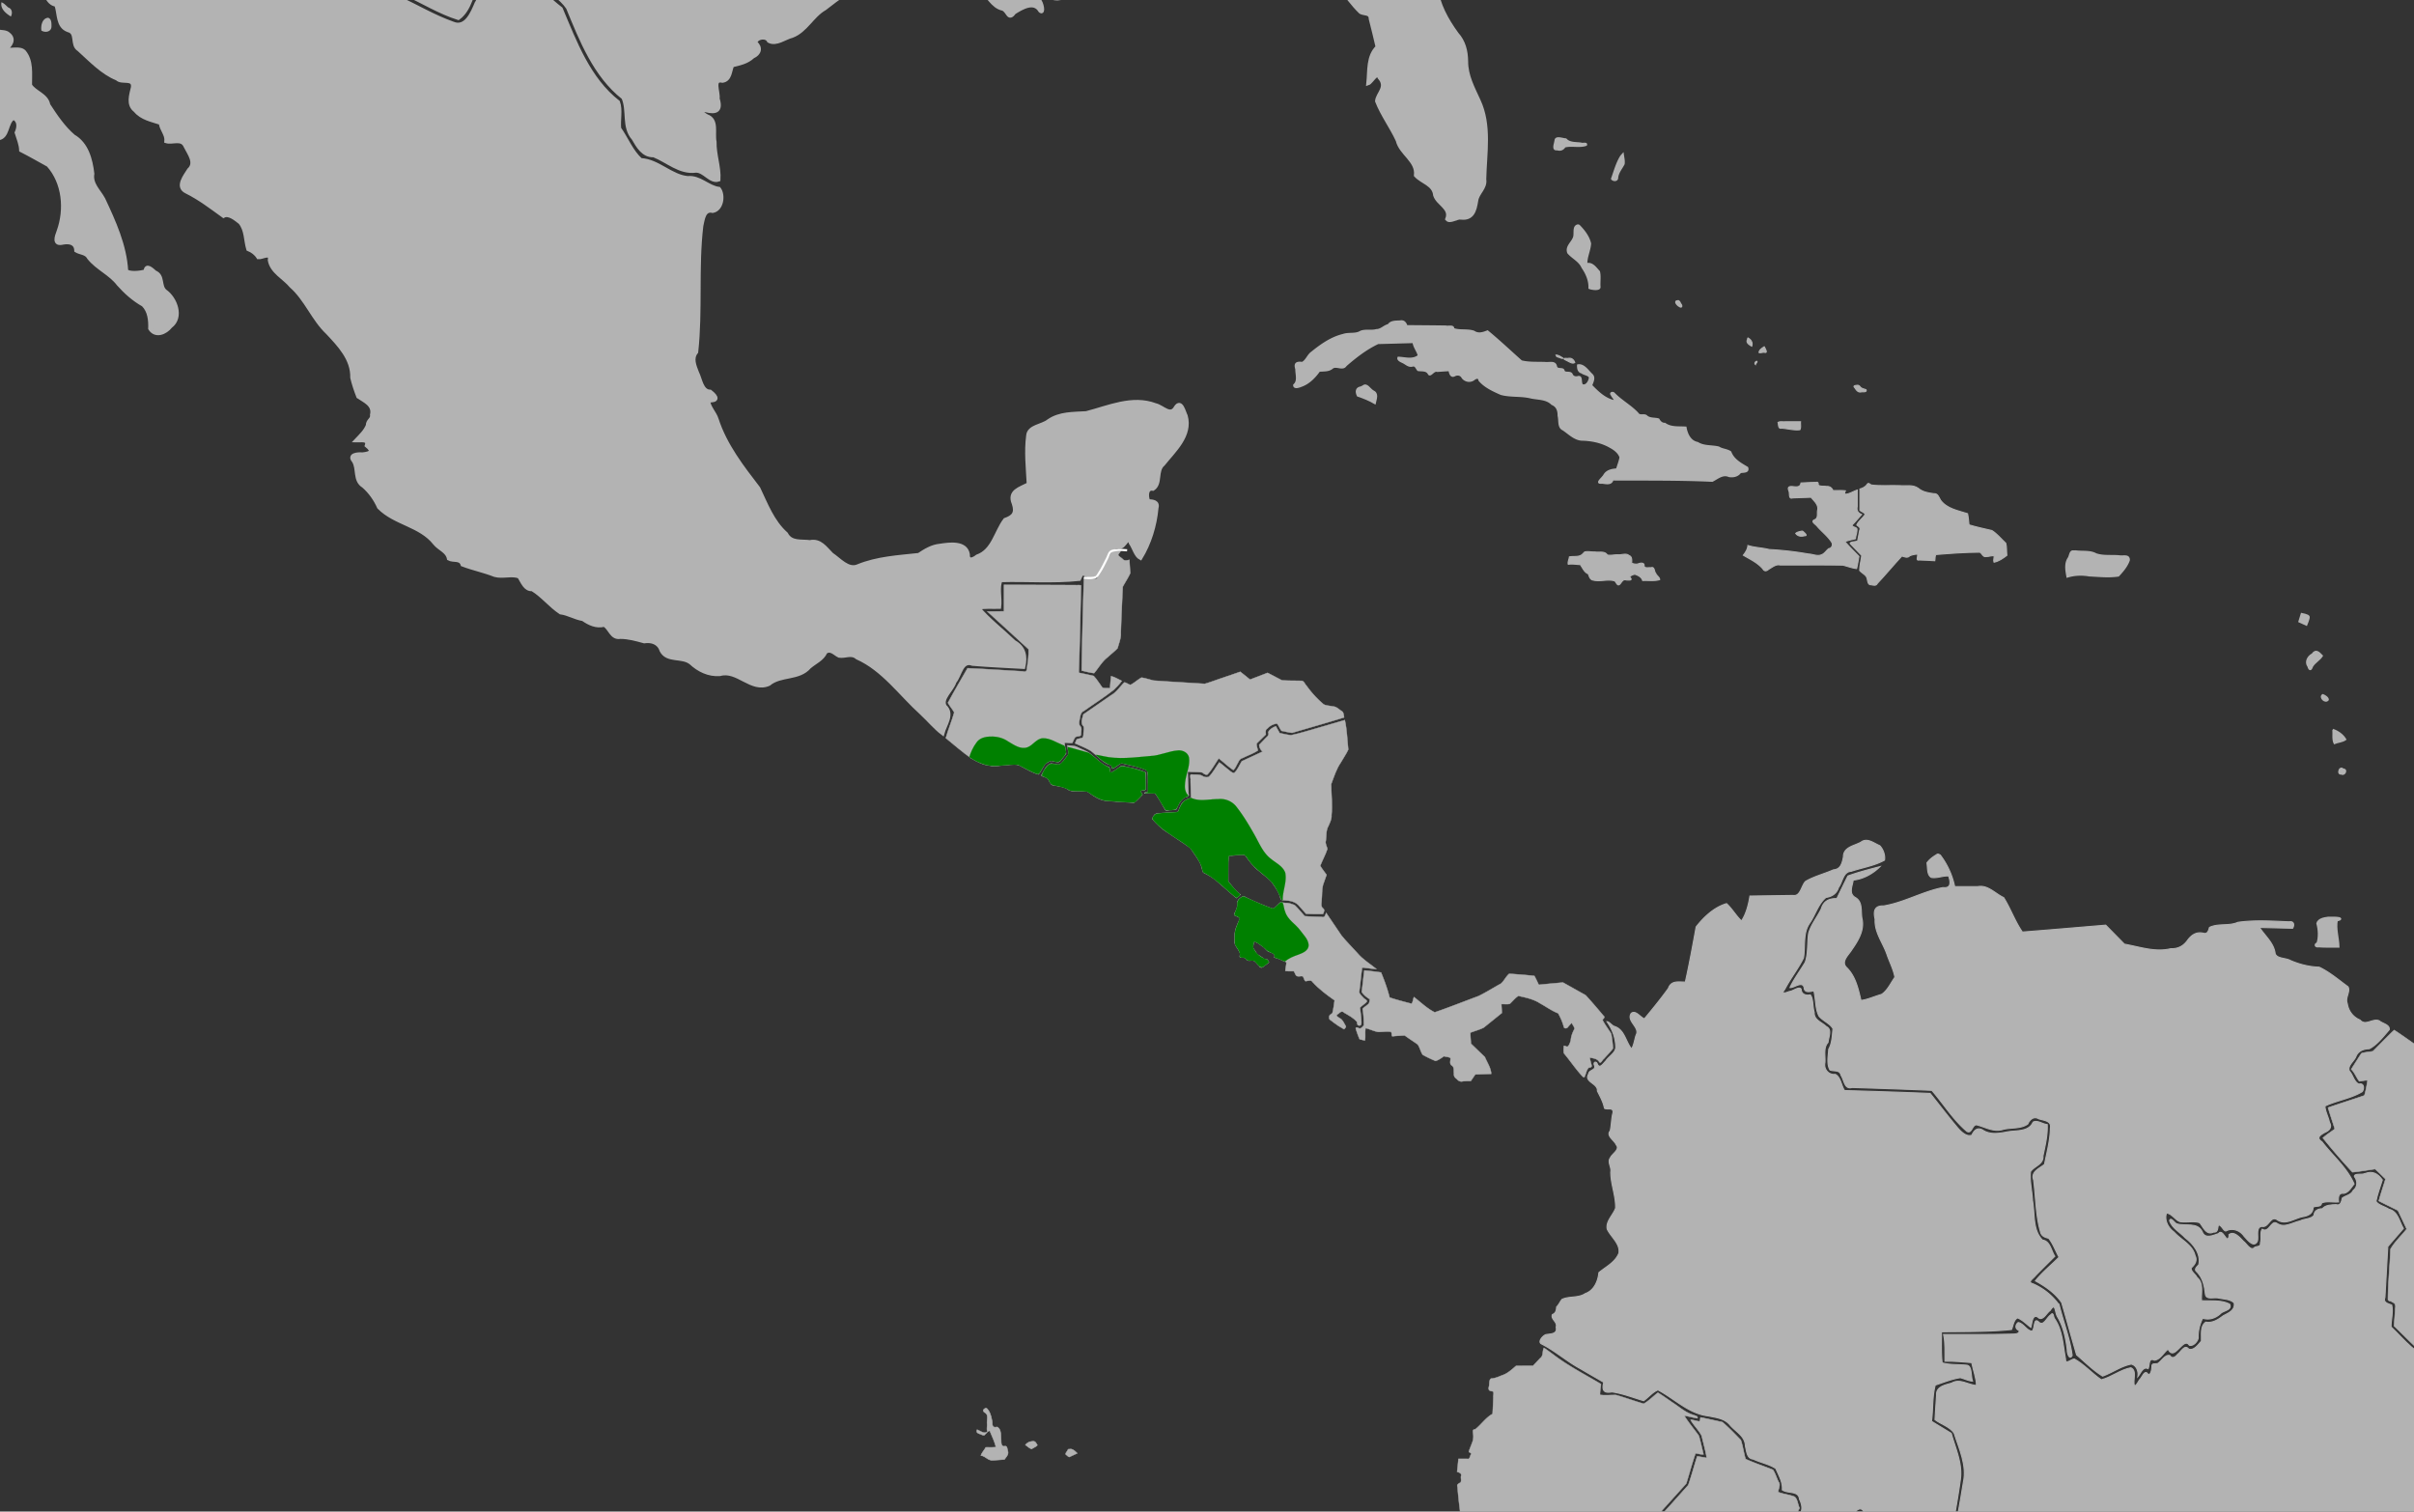 <svg xmlns="http://www.w3.org/2000/svg" width="1458" height="913" viewBox="0 0 385.763 241.565"><rect x="0" y="0" width="385.763" height="241.565" fill="#333333" stroke="none"/><g style="display:inline"><path style="fill:none;stroke:#000;stroke-width:.346px;stroke-linecap:butt;stroke-linejoin:miter;stroke-opacity:1" d="M198.068 142.605"/><path style="fill:#b3b3b3;stroke:#b3b3b3;stroke-width:.346px;stroke-linecap:butt;stroke-linejoin:miter;stroke-opacity:1" d="M367.826 98.13s1.037.187 1.098.438c.06.251-.366 1.255-.366 1.255l-1.098-.502z"/><path style="opacity:1;fill:#b3b3b3;fill-opacity:1;stroke:#b3b3b3;stroke-width:.248;stroke-miterlimit:4;stroke-dasharray:none;stroke-opacity:1" d="M7.631 2.97c-.787.114-.993 1.189-.897 1.837.535.31 1.402.153 1.369-.624.006-.385.02-1.148-.472-1.213ZM.334.544c-.09.865.717 1.51 1.352 1.914.178-.427.105-.983-.387-1.132C.967 1.085.697.726.334.544ZM248.467 22.794c-.098.41-.344 1.229.376 1.108.498.169.95 0 1.208-.447 1.109-.295 2.349.117 3.426-.264.186-.452-.624-.148-.823-.289-.83-.12-1.813.01-2.425-.671-.531-.016-1.613-.497-1.693.208l-.07.355zM259.038 24.942c-.694 1.102-1.035 2.412-1.476 3.632.196.334.919.383.906-.178.092-.85.67-1.472 1.032-2.185.085-.543-.078-1.086-.138-1.624l-.324.355zM252.12 35.986c-.81.195-.403 1.34-.63 1.949-.28.84-1.301 1.454-.92 2.474.696.83 1.812 1.278 2.276 2.343.67.977 1.161 2.086 1.114 3.306.276.136 1.796.429 1.682-.25-.058-.792.11-1.677-.088-2.412-.551-.577-1.094-1.46-2.016-1.226-.02-1.13.54-2.154.603-3.255-.254-1.113-1.016-2.086-1.792-2.873a.382.382 0 0 0-.228-.056zM223.7 51.332c-.635.038-1.454-.024-1.834.585-.685.134-1.164.804-1.916.798-.83.24-1.771-.068-2.553.283-.8.493-1.883.174-2.766.494-1.877.445-3.51 1.599-5.005 2.81-.63.428-.858 1.313-1.524 1.654-.846-.111-1.302.06-.989 1.023-.019.844.405 1.9-.337 2.531-.05.637.815.347 1.15.202 1.22-.418 2.174-1.394 2.908-2.426.738-.06 1.54.038 2.146-.523.698-.37 1.6.44 2.118-.353 1.568-1.364 3.259-2.67 5.117-3.543l5.631-.155c.101.779.657 1.4.843 2.12-.956.77-2.16.326-3.24.296-.21.46.592.699.888.873.439.251.796.606 1.351.48.55-.168.635.412.913.696.609.108 1.394-.09 1.723.632.348.354.778-.702 1.375-.484.629-.058 1.26-.085 1.888-.128.1.457.278 1.171.892.812.477-.221.985-.116 1.227.384.488.588 1.323.71 1.915.194.312-.196.703-.313.759.194.897 1.075 2.24 1.664 3.48 2.218 1.526.412 3.141.182 4.686.54 1.179.285 2.536.129 3.46 1.062.812.33 1.036 1.026 1.024 1.869.207.747-.08 1.832.762 2.205 1.006.675 1.936 1.69 3.23 1.639 1.526.065 3.031.4 4.367 1.188.637.348 1.314.877 1.537 1.596-.128.644-.367 1.257-.562 1.88-.775.053-1.608.207-2.034.962-.287.49-1.521 1.38-.298 1.245.604.065 1.466.32 1.69-.513 5.303.024 10.61-.036 15.909.208.831-.418 1.676-1.203 2.658-.76.671.124 1.421-.03 1.827-.624.466-.103 1.396.042 1.13-.773-1.048-.632-2.234-1.245-2.69-2.49-.553-.403-1.317-.379-1.899-.757-1.127-.275-2.372-.085-3.386-.73-1.15-.207-1.706-1.378-1.88-2.453-1.131-.08-2.365.108-3.338-.606-.479.027-.778-.3-1-.695-.651-.2-1.435-.011-1.984-.564-.446-.256-1.043.15-1.373-.41-1.129-1.193-2.595-1.962-3.736-3.14-.208-.27-.773-.101-.423.258.087.282.586.71.464.942-1.485-.3-2.66-1.426-3.68-2.488.196-.566.616-1.27.035-1.777-.618-.58-1.27-1.649-2.218-1.462-.02.507.056 1.076.63 1.211.35.293 1.09.328 1.262.727-.013.584-.534 1.487-1.178 1.222-.349-.432.066-1.529-.761-1.274-.405.077-.77-.057-.907-.46-.295-.46-1.08-.037-1.272-.503-.078-.594-1.04-.069-1.206-.685-.167-.94-1.119-.533-1.783-.623-1.26-.053-2.594.05-3.797-.258-1.8-1.602-3.553-3.264-5.414-4.793-.705.286-1.478.542-2.166.059-1.052-.367-2.257-.057-3.273-.43.052-.614-.857-.293-1.212-.402-2.089-.035-4.179-.042-6.268-.064-.186-.553-.485-.872-1.092-.746z"/><path style="opacity:1;fill:#b3b3b3;fill-opacity:1;stroke:#b3b3b3;stroke-width:.248;stroke-miterlimit:4;stroke-dasharray:none;stroke-opacity:1" d="M217.485 61.87c-.797.12-.844.747-.528 1.387.935.316 1.898.699 2.77 1.22.158-.758.556-1.598-.339-2.003-.51-.29-.967-1.279-1.587-.757l-.316.154zM268.12 48.08c-.691.028-.04.746.258.87.404.292.436-.11.192-.381-.111-.175-.193-.508-.45-.488z"/><path style="opacity:1;fill:#b3b3b3;fill-opacity:1;stroke:#b3b3b3;stroke-width:.175;stroke-miterlimit:4;stroke-dasharray:none;stroke-opacity:1" d="M250.494 57.684c.331.168.85.516 1.16.245-.21-.51-.57-.776-1.115-.638-.808-.076-.806.056-.079.374z"/><path style="opacity:1;fill:#b3b3b3;fill-opacity:1;stroke:#b3b3b3;stroke-width:.175;stroke-miterlimit:4;stroke-dasharray:none;stroke-opacity:1" d="M248.736 56.75c-.174.285.44.336.606.438.113.073.673.177.286-.043-.276-.165-.57-.364-.892-.396zM279.226 54.338c-.22.467.41.81.701.981.202-.525-.098-1.014-.544-1.267-.11-.169-.101.241-.157.286zM281.915 55.43c-.312.202-.788.494-.81.907.243.102.607-.09.893-.022.549.133.058-.604-.037-.867-.01-.015-.028-.027-.046-.018zM280.74 57.739c-.226.034-.42.329-.213.51.01-.108.356-.421.213-.51zM285.354 67.405c-.384.06-.893-.104-1.218.117.125.342-.009 1.038.56.904.97.062 1.957.364 2.924.247.213-.362.063-.862.113-1.269h-2.379zM296.79 61.58c-.217.02-.759.064-.381.378.26.424.549.817 1.092.655.218-.002.897.068.683-.334-.341-.131-.745-.166-.98-.52-.11-.112-.251-.207-.414-.18zM252.944 88.51c-.539.611-1.443.342-2.15.496-.028.369-.292.836-.176 1.17.63-.106 1.285.038 1.923.051.374.519.647 1.255 1.272 1.47.173.4.256.919.766 1.01 1.124.295 2.33-.213 3.448.125.278.174.425.947.842.51.303-.334.478-.838 1.016-.654.564.03 1.083.086.53-.496.15-.2.683-.487.96-.385.477.174.967.436 1.131.97.895-.054 1.847.118 2.709-.14.013-.375-.49-.63-.614-.985-.31-.339-.149-1.125-.777-.916-.329-.07-1.015.18-1.097-.305.08-.545-.575-.467-.891-.331-.363.125-.742.038-1.094-.08.006-.456.105-1.058-.434-1.242-.487-.409-1.177-.05-1.755-.113-.558-.018-1.195.166-1.706.03-.427-.673-1.318-.36-1.963-.477-.541.025-1.151-.132-1.652.002l-.288.29zM287.942 84.881c-.318.077-.747.142-.976.365.344.47.905.52 1.416.361.578.049-.066-.499-.269-.673a.284.284 0 0 0-.171-.053z"/><path style="opacity:1;fill:#b3b3b3;fill-opacity:1;stroke:#b3b3b3;stroke-width:.175;stroke-miterlimit:4;stroke-dasharray:none;stroke-opacity:1" d="M289.845 77.1c-.68.013-1.36.058-2.04.088-.099.661-.61.65-1.148.596-.614-.083-1.096-.05-.768.701.15.42-.091 1.325.593 1.083l2.933-.102c.48.608 1.252 1.2 1.045 2.09-.101.525.147 1.244-.447 1.497-.764.307.183.73.424 1.105.768.875 1.738 1.597 2.34 2.607.126.405-.077.871-.52.91-.405.295-.655.797-1.158.979-.663.316-1.41-.094-2.1-.113a51.3 51.3 0 0 0-6.275-.714c-1.115-.286-2.327-.3-3.401-.643-.047.6-.38 1.091-.729 1.548 1.084.643 2.256 1.179 3.108 2.159.258.452.594.392.936.079.587-.319 1.122-.834 1.832-.678 3.343.016 6.694-.03 10.031.024.725.178 1.456.468 2.186.55.165-.635.25-1.289.373-1.933-.747-.793-1.557-1.551-2.251-2.38.547-.21 1.13-.305 1.695-.456.035-.534.31-1.097.223-1.617-.2-.24-.718-.235-.785-.558.547-.53 1.032-1.129 1.546-1.693-.563-.231-.846-.62-.7-1.254v-2.647c-.62.193-1.21.625-1.857.663-.292-.14-.082-.39-.03-.544-.656-.09-1.33-.02-1.992-.042-.174-.46-.575-.708-1.053-.653-.417-.1-.99.054-1.321-.255.075-.238-.01-.501-.313-.398-.126-.002-.251-.001-.377 0z"/><path style="opacity:1;fill:#b3b3b3;fill-opacity:1;stroke:#b3b3b3;stroke-width:.175;stroke-miterlimit:4;stroke-dasharray:none;stroke-opacity:1" d="M298.282 77.548c-.28.318-.669.494-1.063.607v3.406c.247.212.747.323.843.645-.38.615-1.066 1.045-1.345 1.702.29.227.706.412.458.856l-.315 1.685c-.303.188-1.508.112-1.117.503l1.77 1.827c-.096.793-.346 1.6-.333 2.39.408.499 1.178.713 1.231 1.469.077.351.132.86.608.814.353.069.77.214.973-.205 1.345-1.432 2.598-2.952 3.933-4.394.412.128.899.382 1.245-.023.385-.174.868-.27 1.262-.269.107.354-.348 1.098.271.933.827.014 1.653.072 2.478.115.062-.315 0-.717.17-.986 2.336-.19 4.681-.369 7.024-.374.368.152.515.844 1.03.696.393.023 1.032-.244 1.264-.09.009.31-.133.733-.021.993.765-.157 1.43-.62 2.045-1.093-.078-.637 0-1.348-.172-1.94-.733-.676-1.375-1.497-2.219-2.026-1.221-.28-2.448-.547-3.652-.904-.06-.598-.108-1.2-.233-1.79-1.514-.495-3.293-.77-4.317-2.157-.26-.444-.443-1.116-1.084-1.037-.877-.115-1.776-.267-2.483-.86-.862-.638-1.978-.327-2.964-.428-1.514-.057-3.047.093-4.55-.102-.358-.216-.44-.45-.737.037z"/><path style="opacity:1;fill:#b3b3b3;fill-opacity:1;stroke:#b3b3b3;stroke-width:.248;stroke-miterlimit:4;stroke-dasharray:none;stroke-opacity:1" d="M331.21 88.077c-.463.06-.434.83-.696 1.148-.574.906-.34 2.01-.17 2.977 1.148-.355 2.337-.404 3.517-.197 1.547.072 3.136.255 4.666.02.68-.724 1.385-1.552 1.71-2.506.024-.92-.95-.553-1.534-.654-1.244-.126-2.569.086-3.76-.326-.946-.528-2.13-.325-3.177-.458a9.129 9.129 0 0 0-.556-.004z"/><path style="opacity:1;fill:#b3b3b3;fill-opacity:1;stroke:#b3b3b3;stroke-width:.351;stroke-miterlimit:4;stroke-dasharray:none;stroke-opacity:1" d="M372.355 146.67c-.667.017-1.842.163-2.021.917.27.99.338 2.201.014 3.18-.477.148-.33.57.16.463 1.056.084 2.116.036 3.175.049-.039-1.39-.532-2.862-.262-4.218.197.019.878-.202.356-.32-.469-.084-.948-.077-1.422-.071z"/><path style="opacity:1;fill:#b3b3b3;fill-opacity:1;stroke:#b3b3b3;stroke-width:.248;stroke-miterlimit:4;stroke-dasharray:none;stroke-opacity:1" d="M369.48 104.561c-.682.368-1.151 1.242-.622 1.954.17.637.455.623.642.012.396-.692 1.196-1.062 1.592-1.718-.51-.524-.999-1.088-1.567-.281zM371.176 111.041c-.59.391.418 1.404.861.79.014-.352-.562-.697-.86-.79zM372.834 116.613c.065.706-.107 1.566.204 2.19.574-.231 1.31-.258 1.794-.627-.424-.736-1.217-1.296-1.998-1.563zM374.019 122.804c-.274.232-.436.978.163.866.44.319.974-.648.334-.722-.157-.067-.323-.146-.497-.144z"/><path style="opacity:1;fill:#b3b3b3;fill-opacity:1;stroke:#b3b3b3;stroke-width:.622;stroke-miterlimit:4;stroke-dasharray:none;stroke-opacity:1" d="M-27.376-31.203c.639 1.187.305 2.86 1.18 3.86 5.112-.042 10.226-.927 15.336-1.31.553.222 2.482-.8 2.158.298-.237.702-.7 1.899.462 1.946 8.38 3.282 16.776 6.538 25.245 9.566 6.504-.009 13.008-.05 19.512-.077.368-1.153-.8-3.684.725-3.798 4.04-.359 8.106-.16 12.157-.217 2.831 2.825 5.253 6.145 8.423 8.577 1.212.689 2.941.693 3.13 2.433l3.677 8.836c2.866 1.31 5.626 3.033 8.61 3.975 1.942-1.425 2.25-4.239 3.213-6.35.82-.063 1.919-.053 2.176-1.062 1.25-.143 2.436.962 3.769.56 1.492-.288 2.892-.3 3.877 1.074 1.436 1.416 3.352 2.462 4.482 4.114 2.146 5.222 4.353 10.83 8.86 14.382.91 2.073-.02 4.686 1.616 6.524.721 1.257 1.592 2.771 3.212 2.693 2.24.871 4.175 2.808 6.74 2.468 1.37-.065 2.344 1.867 3.642 1.42.127-1.989-.676-4.007-.627-6.041-.3-1.44.476-3.502-1.247-4.105-.68-.368-1.7-1.244-.168-.935 1.678.432 2.5.032 1.904-1.862.164-1.051-.922-3.234.778-2.848 1.226-.183 1.161-1.63 1.546-2.472 1.15-.29 2.364-.514 3.297-1.405 1.072-.476 1.337-1.415.412-2.226.118-.85 1.737-1.171 2.157-.268 1.168.624 2.551-.525 3.715-.813 2.198-.842 3.184-3.227 5.199-4.38 2.197-1.657 4.42-3.65 7.307-3.628 2.258-.125 4.651-1.275 6.732.075 1.934.962 4.24 1.687 6.29.885-.803-.787-.922-2.647.267-3.039 1.96-.561 2.683 1.698 4.041 2.597 1.493.841 2.078 2.805 3.846 3.167.865.373.86 1.89 1.79.585 1.188-.736 3.176-1.967 4.162-.283.6.598.268-1.345-.219-1.702-.424-.27-.903-1.13.009-.83 1.097.098 2.35.74 3.369.553-.725-1.286-.649-1.917.933-2.11 1.018.065 1.049-1.956.635-1.887-.664.538-2.066 1.416-2.714.552.248-1-.61-1.672-1.498-1.185-.84.496-2.162-.344-2.088-1.129.618-1.584 1.5-2.01 2.957-1.269 4.283.72 8.427-1.211 12.713-.844.422-.548.625-1.993 1.304-2.094.823.96.93 3.056 2.585 2.417 1.227-.028 2.775.074 3.335-1.344.972 1.087 2.313 1.564 3.697 1.022.805.096 1.89-.742 2.567-.3.073 1.368 2.043.914 2.81 1.68 1.98 1.103 4.034 2.441 5.074 4.54 2.981-.65 5.515-2.692 8.453-3.406 3.16 1.603 4.774 5.157 7.283 7.557.595.334 1.6.03 1.608 1.09.403 1.486.727 2.992 1.095 4.487-1.562 1.502-1.275 3.823-1.486 5.805.472-.154 1.47-2.085 1.778-.958 1.42 1.574-.293 2.583-.38 3.804.87 2.223 2.331 4.15 3.305 6.284.49 2.106 3.187 3.227 2.908 5.581.986 1.093 2.901 1.387 3.07 3.175.467 1.435 2.635 2.029 1.931 3.816.447.52 1.547-.35 2.2-.228 1.817.225 2.196-1.13 2.445-2.683.164-1.327 1.515-2.034 1.29-3.47.092-4.182.936-8.603-.9-12.54-.916-2.011-2.005-3.984-1.996-6.283-.016-1.643-.393-3.15-1.502-4.379-1.63-2.238-3.007-4.698-3.346-7.522-.468-2.725-1.567-5.317-2.026-8.018.827-2.068.468-4.431 1.467-6.476.805-1.66.94-4.17 2.789-4.974.63-1.181.357-3.166 1.618-3.889.356.152 1.416 1.32 1.407.357-.499-.625-.454-1.66.572-1.365 1.56.307 2.762-.261 3.653-1.605 1.221-1.449 2.679-2.698 4.579-2.969 1.47-.548-.705-.436-1.155-.472-30.824-.334-61.652-.16-92.477-.224-59.175-.005-118.35-.002-177.526-.003l.271.522z"/><path style="opacity:1;fill:#b3b3b3;fill-opacity:1;stroke:#b3b3b3;stroke-width:.622;stroke-miterlimit:4;stroke-dasharray:none;stroke-opacity:1" d="M-10.332-27.656c-5.034.666-10.105 1.035-15.156 1.556 1.09.585 1.524 1.717 1.12 2.91-.054 1.564 2.25 2.083 1.86 3.81-.307 1.204.933 1.606 1.18 2.594 1.209 1.069 1.189 2.743 1.878 4.075 1.039.862 1.579 2.08 1.343 3.468-.06 1.458 2.027 1.721 1.76 3.313-.156 3.125 2.523 5.137 4.941 6.41 3.04 2.082 5.826 4.764 7.818 7.884-1.04 1.652-.275 3.754-.892 5.506-1.46.745-3.29.013-4.88.04-1.449-.385-1.69-.17-.548.947 1.041 1.17 3.036 1.573 3.058 3.468.477 1.076 1.981.307 2.698 1.174 1.413.598 2.22 2.396 3.738 2.624 1.781-.065 1.343-2.674 2.583-3.279.98.466.846 1.54.484 2.357.287.921.678 1.834.72 2.803 1.448.735 2.907 1.579 4.337 2.364 2.524 2.8 2.918 7.09 1.65 10.59-.345.917-.807 2.209.723 1.822 1.026-.185 2.062.029 2.097 1.262.648.403 1.608.306 2.045 1.163 1.342 1.683 3.4 2.474 4.723 4.21 1.156 1.3 2.466 2.457 3.95 3.286 1.01 1.003 1.14 2.484 1.095 3.81.865 1.35 2.457.655 3.257-.362 1.928-1.433.805-4.46-.878-5.617-.944-.819-.245-2.464-1.607-3.005-.484-.425-1.438-1.375-1.505-.17-.892.27-2.555.422-3.085-.056-.222-4.048-1.967-7.861-3.655-11.466-.708-1.327-2.036-2.39-1.754-4.08-.273-2.299-.926-4.761-3.031-5.975-1.614-1.39-2.845-3.214-4.008-5.008-.267-1.607-2.27-2.008-2.918-3.163-.014-1.83.276-3.848-.965-5.346-.72-.687-2.117-.166-3.048-.342.86-.574 1.616-1.643.562-2.456-.767-.762-2.856.143-2.644-1.529.47-1.71-.813-2.686-1.872-3.756l-5.366-5.683c-.339-2.75.334-5.913-1.565-8.2-1.17-1.516.208-3.436.304-5.11.097-.767.259-1.883 1.268-1.267 1.782.41 3.263 1.695 4.703 2.624.156-.424-.515-1.878.409-1.336 1.668.75 2.552 2.53 3.96 3.552.868.239 2.61-.414 2.44 1.14.556 2.432.175 5.475 2.329 7.168.809 1.25.294 2.957 1.168 4.243.716 1.167.93 3.251 2.496 3.453.511 1.382.17 3.428 1.884 4.06 1.582.373.505 2.352 1.737 3.085 1.895 1.712 3.755 3.71 6.103 4.654.728.774 2.67-.233 2.527 1.362-.278 1.242-.853 2.793.398 3.737 1.037 1.257 2.647 1.52 4.045 1.994.102 1.055 1.005 1.8.896 2.926.978.297 2.49-.582 3.07.802.575 1.159 1.784 2.65.552 3.769-.594.972-2.03 2.696-.418 3.47 2.128 1.049 4.027 2.513 5.935 3.89.825-.48 1.995.502 2.673 1.045.985 1.204.855 2.882 1.269 4.25.678.27 1.26.714 1.63 1.318.632.057 2.069-.9 1.814.452.314 1.86 2.335 2.791 3.444 4.141 2.39 2.098 3.497 5.268 5.816 7.453 1.868 1.998 3.99 4.19 3.918 7.183.24 1.04.596 2.07.97 3.03 1.017.69 2.555 1.301 2.189 2.898.116.794-.683.882-.668 1.701-.389.973-1.171 1.68-1.866 2.417.689.027 2.069-.317 1.697.805 1.134.918.692 1.27-.717 1.407-.63-.073-2.217.044-1.36 1.04.8 1.252.079 3.119 1.571 4.018 1.08.944 1.897 2.119 2.467 3.4 2.563 2.598 6.606 2.81 8.929 5.757.722.898 1.996 1.225 2.238 2.448.714.394 1.866-.088 2.179.951 1.674.642 3.475 1.002 5.155 1.67 1.261.363 2.85-.24 3.925.274.518.82.945 2.09 2.064 1.995 1.65 1.005 2.896 2.628 4.52 3.71 1.257.164 2.33.871 3.585 1.067 1.026.707 2.137 1.24 3.389.92.958.51 1.173 2.17 2.563 1.935 1.342-.001 2.602.365 3.831.703 1.177-.172 2.346.168 2.763 1.45.915 1.79 3.274.844 4.688 1.957 1.266 1.182 2.872 1.963 4.633 1.832 2.826-.828 5.039 2.803 7.844 1.568 1.874-1.566 4.763-.75 6.464-2.728.907-.786 2.075-1.221 2.58-2.374.846-.607 1.5.281 2.18.598.993.165 1.963-.517 2.885.289 4.19 1.863 6.933 5.851 10.284 8.874 1.112 1.03 2.233 2.367 3.352 3.214.365-1.369 1.731-3.063.37-4.304-.727-1.232 1.176-2.616 1.547-3.91.908-1.061 1.089-3.552 2.885-2.864 2.704.224 5.415.347 8.123.496.397-1.705.11-3.122-1.473-3.993-1.895-1.807-4.096-3.517-5.75-5.457 1.102-.256 2.251-.108 3.372-.15.174-1.327-.337-3.358.244-4.266 4.17-.115 8.386.236 12.528-.197.227-.41.213-1.081.975-.735 1.733.859 2.155-.963 2.86-2.217.507-1.07 1.157-2.346 2.528-2.147.932.098 1.44-2.15 1.872-.652.52.715.814 2.016 1.555 2.397 1.437-2.345 2.303-5.165 2.561-7.929.31-1.081-.59-1.118-1.317-1.168-.306-.715-.36-2.166.762-1.959 1.303-.855.395-2.926 1.63-3.952 1.725-2.158 4.47-4.578 3.603-7.7-.311-.598-.742-2.618-1.583-1.38-.85 1.566-2.092-.08-3.267-.344-3.705-1.401-7.479.355-11.057 1.274-2.061.135-4.215.019-6.018 1.268-1.025.83-3.163.844-3.275 2.345-.34 2.574-.04 5.174.09 7.752-1.347.714-3.219 1.13-2.39 3.078.522 1.56-.054 2.149-1.38 2.62-1.484 1.962-1.882 4.937-4.46 5.845-.607.495-1.528.876-1.478-.346-.36-2.004-3.035-1.595-4.463-1.376-1.28.118-2.364.793-3.383 1.474-3.284.362-6.63.528-9.743 1.807-1.553.67-2.947-1.054-4.185-1.876-1.029-1.016-1.839-2.331-3.468-1.984-1.383-.184-3.027.206-3.808-1.299-2.178-1.935-3.204-4.722-4.434-7.293-2.608-3.398-5.304-6.858-6.66-11.024-.297-1.012-1.37-2.014-1.335-3.014 1.547.085 1.442-.521.298-1.413-1.388-.017-1.573-2.007-2.095-3.022-.413-1.073-.962-2.3-.13-3.31.734-6.686.018-13.485.816-20.172.243-1.024.37-2.705 1.81-2.36 1.47-.265 1.76-2.561.999-3.546-1.76-.228-3.089-1.928-4.995-1.726-2.739-.264-4.746-2.75-7.51-2.878-1.505-1.354-2.264-3.388-3.43-5.036-.141-1.365.268-2.991-.185-4.21-4.696-3.668-6.886-9.531-9.146-14.914-1.748-1.333-3.34-3.079-5.18-4.17-2.071-.09-4.209-.412-6.199.138-1.619-.325-1.34 2.12-2.088 3.132-.664 1.553-1.694 4.13-3.799 3.245-2.999-1.065-5.765-2.71-8.646-4.06L59.566-10.4c-3.786-1.071-5.959-4.738-8.736-7.298-1.103-.979-1.885-2.745-3.595-2.232-3.157.03-6.31.2-9.464.327-.472 1.08.47 3.73-1.061 3.633-6.694.058-13.428.362-20.097.268-9.043-3.478-18.17-6.831-27.15-10.42-.125-.431.641-1.325.205-1.534z"/><path style="opacity:1;fill:#b3b3b3;fill-opacity:1;stroke:#b3b3b3;stroke-width:.062;stroke-miterlimit:4;stroke-dasharray:none;stroke-opacity:1" d="M178.127 88.031c-.6.013-.778.744-1.063 1.165-.606 1.095-1.167 2.231-1.812 3.296-.675.05-1.376-.193-2.034-.173a880.41 880.41 0 0 0-.367 14.841c.649.176 1.332.344 1.986.422.726-.85 1.274-1.867 2.174-2.552.519-.488 1.115-.923 1.586-1.442.212-.818.574-1.61.512-2.473.083-2.448.193-4.894.311-7.34.39-.735.876-1.447 1.205-2.196-.064-.703-.1-1.408-.143-2.113-.363.087-.803.226-1.084-.127-.217-.216-.558-.391-.713-.628.032-.229.625-.71.231-.676-.263.003-.526-.004-.79-.004z"/><path style="opacity:1;fill:#b3b3b3;fill-opacity:1;stroke:#b3b3b3;stroke-width:.062;stroke-miterlimit:4;stroke-dasharray:none;stroke-opacity:1" d="M160.44 95.577v2.116l-2.666.034c2.193 2.017 4.42 4.006 6.593 6.039.042.996-.1 2.007-.258 2.991.012.485-.193.68-.654.536-2.947-.164-5.893-.382-8.841-.502-1.043 1.844-2.147 3.661-3.136 5.53.294.539.718 1.002 1.008 1.536-.385 1.388-.964 2.714-1.345 4.102 1.34 1.1 2.656 2.24 4.069 3.24.929.532 1.898 1.051 2.974 1.159.845.197 1.71-.057 2.564-.08.846-.049 1.79-.299 2.54.25.867.456 1.737.98 2.677 1.234.414-.537.682-1.198 1.088-1.725.4-.155.76-.597 1.211-.39.404.051.952.347 1.232-.12.293-.364.574-.738.863-1.104-.07-.572-.222-1.182-.232-1.733.402-.01.824.092 1.214.05.196-.299.289-.72.53-.955.286-.166.937-.022.883-.478-.02-.453.221-.991-.192-1.316-.245-.436-.017-.983.048-1.449.072-.393.194-.757.585-.91 1.598-1.14 3.265-2.182 4.805-3.403.448-.433.91-.907 1.264-1.403-.565-.26-1.114-.636-1.716-.767-.083.641-.092 1.293-.173 1.936-.391-.047-.852.042-1.2-.087-.471-.62-.87-1.328-1.404-1.882-.79-.195-1.588-.344-2.383-.513.174-4.648.265-9.3.362-13.95-.227-.108-.634-.015-.922-.052-3.796-.03-7.592-.035-11.389-.05v2.116z"/><path style="opacity:1;fill:#b3b3b3;fill-opacity:1;stroke:#b3b3b3;stroke-width:.062;stroke-miterlimit:4;stroke-dasharray:none;stroke-opacity:1" d="M195.395 108.324c-.957.312-1.906.688-2.869.96-2.722-.177-5.45-.323-8.169-.52-.647-.15-1.293-.385-1.945-.471-.612.331-1.134.85-1.75 1.153-.349-.05-.657-.372-.992-.38-.706.674-1.233 1.553-2.096 2.033l-4.447 3.071c-.138.608-.518 1.389.025 1.905.131.372-.016.839-.009 1.249-.017.263-.025.624-.366.635-.297.136-.754.041-.821.461-.046.136-.277.43 0 .443.805.378 1.654.699 2.407 1.17.839.66 1.578 1.476 2.507 2 .325.152.925.184.822.705.137.224.43-.137.589-.192.318-.18.61-.493.942-.592 1.377.367 2.826.548 4.115 1.189.19.72.098 1.501.133 2.246v1.206c-.153.061-.528-.01-.58.166.56.098 1.14.01 1.708.02.608.858 1.118 1.782 1.643 2.69.243.134.566-.05.837-.013.297-.046.651.008.913-.146.29-.704.647-1.466 1.318-1.86.306-.128.8-.093.622-.57-.053-1.188-.095-2.377-.136-3.565.774.087 1.566.03 2.333.133.223.199.517.423.821.334.704-.776 1.213-1.716 1.805-2.581.785.606 1.504 1.323 2.333 1.856.344-.278.494-.78.74-1.152.16-.358.35-.683.753-.766.807-.41 1.688-.703 2.44-1.21-.099-.35-.247-.784-.193-1.122l1.454-1.424c-.03-.372-.12-.768.27-.971.38-.446.948-.701 1.5-.78.325.333.449.866.757 1.174.559.09 1.121.265 1.678.307 2.768-.82 5.55-1.605 8.305-2.458-.07-.389-.06-.89-.473-1.061-.427-.295-.808-.7-1.357-.694-.472-.13-1.017-.106-1.441-.337a15.956 15.956 0 0 1-2.696-2.923c-.263-.25-.413-.738-.753-.83-1.072-.038-2.161-.004-3.222-.088l-2.292-1.195-2.798 1.079-1.557-1.249-2.808.965z"/><path style="opacity:1;fill:#b3b3b3;fill-opacity:1;stroke:#b3b3b3;stroke-width:.062;stroke-miterlimit:4;stroke-dasharray:none;stroke-opacity:1" d="M170.672 119.83c.06.38.214.786-.153 1.052-.388.437-.67 1.044-1.205 1.302-.471.091-.949-.179-1.4-.153-.772.295-1.066 1.148-1.458 1.818-.128.225.33.212.436.318.393.077.664.3.799.69.168.311.352.685.758.653.84.194 1.763.225 2.453.821.514.16 1.108.057 1.655.112.52.076 1.13-.139 1.541.283.877.652 1.856 1.253 2.97 1.275 1.383.12 2.773.207 4.156.275.513-.345.898-.855 1.344-1.283-.166-.303-.603-.735.006-.674.23-.021.633-.046.533-.398-.066-.83-.063-1.664-.062-2.496-.888-.335-1.789-.62-2.721-.784-.372-.058-.766-.244-1.124-.22-.582.373-1.142.84-1.754 1.134-.125-.294-.05-.714-.22-.946-1.118-.319-1.884-1.281-2.786-1.968-.63-.607-1.494-.83-2.249-1.23-.503-.268-1.08-.238-1.627-.29l.109.708zM210.758 116.289c-1.482.409-2.948.905-4.453 1.21-.613-.059-1.212-.217-1.814-.343l-.603-1.09c-.483.17-1.002.472-1.225.958.141.372-.02.624-.318.848l-1.131 1.171c.019.43.231.806.554 1.072l-3.327 1.543c-.397.626-.658 1.395-1.228 1.878-.447-.015-.764-.473-1.127-.7-.416-.324-.826-.711-1.248-.995-.558.767-.994 1.655-1.676 2.315-.36.129-.83.024-1.127-.214-.512-.223-1.12-.104-1.669-.179-.312.043-.035.705-.11.996.025.934.058 1.867.075 2.801-.695.144-1.37.532-1.662 1.227-.188.306-.244.76-.476.986-1.083.16-2.186.072-3.264.262-.47 0-.625.473-.813.827.736.813 1.506 1.604 2.445 2.17 1.22.844 2.488 1.633 3.683 2.501.55.898 1.262 1.706 1.673 2.685.139.4.205.842.368 1.223.87.413 1.706.901 2.41 1.576.965.832 1.923 1.673 2.884 2.508.206-.187.486-.343.642-.563-.791-.537-1.326-1.367-1.945-2.09.026-1.351-.054-2.712.049-4.059.179-.148.508-.032.733-.101.629-.013 1.279-.186 1.897-.082.664.946 1.344 1.902 2.277 2.589.644.58 1.382 1.068 1.966 1.705.556.802 1.17 1.591 1.416 2.563.042.317.31.401.58.383.894.04 1.902.204 2.477.992.35.391.697.786 1.045 1.179.897.043 1.794.043 2.692.036.153-.33.367-.668-.008-.933-.412-.342-.18-.884-.195-1.348.086-.782.012-1.597.21-2.355l.575-1.634c-.335-.48-.723-.94-1.015-1.443.363-.91.845-1.779 1.152-2.705-.107-.443-.396-.84-.251-1.315.105-.782-.005-1.62.406-2.324.239-.565.548-1.112.496-1.75.169-1.648-.038-3.312-.051-4.953.448-1.179.815-2.406 1.535-3.45.387-.695.871-1.366 1.194-2.076-.17-1.572-.201-3.17-.551-4.716l-4.147 1.214z"/><path style="opacity:1;fill:#b3b3b3;fill-opacity:1;stroke:#b3b3b3;stroke-width:.062;stroke-miterlimit:4;stroke-dasharray:none;stroke-opacity:1" d="M198.666 143.256c-.361.137-.723.424-.897.782-.041.52-.006 1.068-.296 1.53-.06.27-.51.685-.03.766.22.147.576.222.716.433-.377.917-.904 1.826-.841 2.861.034.441-.089.932.06 1.34.256.496.668.93.811 1.476.003.177-.221.583.107.562.341-.033.704.012.901.343.256.325.74.09 1.1.161.35.14.586.566.89.818.253.462.549.33.86.005l.093-.067c.031-.023.123-.062.154-.085.031-.023.455-.36.486-.384.03-.023-.255-.415-.224-.439.03-.023-.579-.094-.548-.118.031-.023-1.184-.76-1.153-.784.03-.024-.674-1.016-.643-1.04.03-.023.151-.984.182-1.007.031-.024.629.37.66.346.031-.023.79.59.82.567.032-.023.743.766.775.744.031-.022.516.203.548.182.032-.022.415.302.447.28.032-.02.023.246.055.225.033-.02-.083.298-.05.278.033-.019.161.06.195.042.67.147 1.083.469 1.72.697.013.468-.148.943-.166 1.394.433.09.893.018 1.336.043.233.244.278.827.653.813.305.08.846-.206.922.23.12.188.162.689.483.53.348-.026.759-.215.97.179 1.037 1.131 2.265 2.043 3.51 2.914-.104.678-.175 1.378-.352 2.035-.198.197-.572.3-.507.662-.125.407.432.556.636.794.548.421 1.128.797 1.734 1.123.136-.164.451-.383.207-.607-.253-.44-.444-.956-.932-1.174-.312-.217-.75-.436-.195-.668.3-.289.603-.552.956-.181.714.422 1.495.818 2.037 1.467.009.261.026.578.365.573.404.032.34-.52.315-.793-.013-.69-.141-1.381-.212-2.057.321-.368.792-.596 1.097-.962.098-.303-.38-.383-.51-.59-.259-.268-.583-.562-.714-.9.187-1.295.279-2.608.47-3.898.208-.159.546.045.793.016.496.05 1.026.152 1.506.156-1.042-.838-2.207-1.533-3.076-2.58-.834-.932-1.736-1.806-2.52-2.78l-2.447-3.614c-.15.354-.229.824-.707.645-.906-.033-1.814-.039-2.717-.125-.538-.576-1.033-1.22-1.599-1.755-.485-.19-.975-.395-1.503-.357-.342.02-.778-.262-.998.126-.33.273-.606.726-1.045.797-1.442-.542-2.88-1.123-4.263-1.81-.128-.08-.268-.174-.425-.16z"/><path style="opacity:1;fill:#b3b3b3;fill-opacity:1;stroke:#b3b3b3;stroke-width:.062;stroke-miterlimit:4;stroke-dasharray:none;stroke-opacity:1" d="M218.017 155.088c-.146 1.144-.256 2.294-.41 3.438.323.497.793.858 1.285 1.163-.026.35-.053.737-.402.91-.224.228-.581.385-.738.645.145.867.195 1.746.192 2.625-.268.274-.502.675-.91.395-.155-.086-.48-.097-.36.182.165.557.371 1.116.6 1.642.277.056.581.168.846.188.115-.644-.025-1.351.106-1.974.674.175 1.322.498 2 .62.676.011 1.366-.123 2.034-.018.229.152.05.623.248.716.654-.083 1.313-.1 1.97-.138.674.504 1.394.949 2.074 1.438.347.498.465 1.156.795 1.644.666.378 1.358.706 2.065.995.491-.16.918-.462 1.336-.761.327.117.822.102 1.044.301.03.416-.208.937.22 1.196.43.279.252.843.34 1.282-.062.411.15.677.473.885.26.32.579.452.976.342.41-.026.822-.04 1.232-.035l.721-1.054 2.547-.092c-.056-.983-.652-1.807-1.015-2.688l-2.218-2.138c-.043-.586-.099-1.17-.102-1.758.707-.282 1.465-.47 2.14-.812l2.902-2.342-.085-1.411c.442-.03.932.059 1.345-.044.455-.42.855-.94 1.37-1.272 1.194.268 2.422.51 3.469 1.195.966.523 1.861 1.193 2.891 1.586.392.71.727 1.454.92 2.245.183.28.573.133.706-.128.18-.19.343-.412.55-.567.135.303.408.61.443.92-.308.579-.558 1.191-.6 1.856-.112.35-.226.78-.52 1.008-.195.035-.42-.192-.585-.124-.04.386-.076.818.005 1.183 1.012 1.204 1.885 2.532 2.96 3.678.111.148.359.26.377-.027.23-.434.266-1.035.657-1.351.233-.013.557-.111.413-.423-.071-.39-.248-.817-.264-1.187.545.104 1.188.15 1.504.696.247.378.51-.381.764-.522.472-.55 1.01-1.065 1.434-1.645a18.521 18.521 0 0 0-.287-2.35c-.454-.724-.996-1.414-1.377-2.175.042-.224.485-.433.185-.643-.947-1.127-1.902-2.259-2.894-3.335l-3.624-2.03c-1.286.124-2.573.231-3.858.37-.24-.472-.45-.97-.71-1.425a96.263 96.263 0 0 0-4.022-.337c-.528.43-.807 1.13-1.315 1.568-1.204.656-2.368 1.403-3.598 2-2.33.863-4.645 1.791-6.99 2.594-1.226-.614-2.235-1.606-3.31-2.44-.177.322-.158.796-.386 1.06-1.176-.301-2.36-.61-3.511-.99-.347-1.371-.834-2.709-1.37-4.008-.89-.127-1.783-.24-2.678-.322z"/><path style="opacity:1;fill:#b3b3b3;fill-opacity:1;stroke:#b3b3b3;stroke-width:.175;stroke-miterlimit:4;stroke-dasharray:none;stroke-opacity:1" d="M296.598 134.954c-.914.353-2.039.772-2.01 1.993-.198.996-.426 1.992-1.595 2.067-1.464.652-3.132 1.054-4.473 1.857-.674.724-.797 2.432-1.986 2.235l-6.89.096c-.217 1.374-.597 2.857-1.348 3.985-.868-.824-1.565-2.034-2.39-2.77-1.987.59-3.613 2.127-4.855 3.714-.538 2.949-1.077 5.898-1.732 8.822-1.061-.002-2.258-.282-2.697.994-1.21 1.683-2.523 3.283-3.84 4.877-.667-.227-1.387-1.438-2.102-.879-.834 1.257 1.473 2.239.768 3.49-.237.711-.338 1.61-.72 2.202-.96-1.172-1.13-3.116-2.759-3.603-.408-.142-.803-.737-1.158-.748.809 1.166 1.35 2.493 1.39 3.95.094.984-1.113 1.57-1.613 2.36-.35.308-.928 1.312-1.317.487-.17-.56-.728-.342-.468.19.322.782-.876.67-.947 1.39-.76 1.273 1.54 1.46 1.408 2.685.44.896.948 1.768 1.134 2.77.428.291 1.436-.236 1.37.679-.266.95-.236 1.963-.448 2.926-.701.815.678 1.514.958 2.236.667.77-.682 1.436-.945 2.092-.513.657.234 1.479.072 2.249-.003 1.971.825 3.79.775 5.773-.381 1.112-1.613 2.12-1.336 3.37.586 1.252 2.114 2.328 1.862 3.844-.61 1.484-2.072 2.153-3.201 3.102-.125 1.38-.775 2.867-2.164 3.345-1.134.766-2.556.38-3.727.93-.321.384-.502.872-.865 1.212-.01.537-.149 1.017-.665 1.21-.327.749.878 1.179.593 2.015.266 1.163-.929 1.06-1.64 1.196-.487.162-1.386 1.175-.67 1.496 2.165 1.104 4.04 2.79 6.195 3.95 1.236.737 2.489 1.443 3.732 2.166-.343 1.25-.009 1.798 1.276 1.54 1.748.24 3.403.907 5.09 1.404.76-.539 1.431-1.393 2.281-1.721 2.672 1.397 4.921 3.792 8.036 4.155 1.271.27 2.659.378 3.534 1.506.91 1.036 2.404 1.76 2.407 3.325.215.8.212 1.976 1.26 2.07 1.17.56 2.588.812 3.613 1.514.46 1.083 1.133 2.203 1.027 3.401.882.647 2.624.064 2.75 1.506.444.888.64 1.994-.27 2.671.702.67 1.357 1.689 2.28.712 1.105-.74 2.438.203 3.65.246 1.226.608 1.974-.845 2.934-1.395.473-.376 1.088-1.135 1.61-.366.745.435 1.253 1.83 2.104 1.657 1.141-.447 2.282-.897 3.422-1.347.75.605 1.38 2.072 2.541 1.482 1.054-.375 1.692 1.074 2.557 1.525 1.259.556-.134 1.685-.387 2.542-1.004 1.964-2.184 3.932-3.081 5.896 1.04.31 2.524-.497 3.066.767.532.44 1.426 2.456 1.718 1.847 1.167-6.451 2.654-12.848 3.554-19.347.383-2.586-.786-5-1.452-7.423l-3.16-1.925c.265-1.917.1-3.935.604-5.793 1.3-.423 2.674-.985 4-1.181.63.153 1.357.534 1.953.538-.296-.765-.045-2.312-.85-2.52-1.311-.152-2.78-.023-4.004-.386-.182-1.647-.082-3.311-.109-4.966 3.73-.055 7.487.031 11.196-.367.239-.542.345-1.6.986-1.854.797.337 1.41.995 2.1 1.508.192-.523.188-2.154 1.101-1.649.772.818 1.41-.676 1.986-1.043.888-1.405.733.23 1.166.983.975 1.622 1.35 3.48 1.575 5.348-.039.47.36 1.704.777.852-.366-2.747-1.413-5.365-2.073-8.053a9.979 9.979 0 0 0-4.206-3.4c-.97-.251.073-.85.36-1.238 1.031-1.069 2.095-2.105 3.143-3.156-.588-.871-.74-2.449-1.956-2.582-1.626-1.622-1.205-4.199-1.6-6.299-.073-1.54-.483-3.128-.327-4.643.625-.935 2.097-1.142 1.994-2.505.342-1.652.761-3.32.68-5.023-.719-.045-1.592-.774-2.257-.376-.757 1.69-2.924 1.241-4.378 1.602-1.201.206-2.4.392-3.518-.241-.886-.628-1.493-.167-1.89.717-.868.338-1.796-.615-2.338-1.257-1.486-1.77-2.887-3.614-4.332-5.42-4.56-.19-9.12-.328-13.682-.46-.529-.795-.586-2.123-1.471-2.585-1.03.138-1.892-.803-1.657-1.867.088-1.076-.295-2.392.493-3.235.08-.838.705-2.095-.273-2.534-.711-.71-2.014-1.048-1.93-2.272-.272-.873-.131-2.223-.636-2.8-.698.159-1.434-.08-1.461-.922-.362-.498-1.323.377-1.883.384-.496.197-1.458.548-.725-.353.892-1.73 2.15-3.288 2.99-5.013.32-1.88-.147-4.01 1.027-5.621.88-1.314 1.342-3.029 2.564-4.05.926-.118 1.717-.623 2.004-1.583.658-.885.716-2.529 2.023-2.591 1.763-.589 3.689-.879 5.321-1.778.146-.766-.21-1.768-.765-2.317-.977-.41-2.031-1.345-3.034-.523l-.744.327z"/><path style="opacity:1;fill:#b3b3b3;fill-opacity:1;stroke:#b3b3b3;stroke-width:.175;stroke-miterlimit:4;stroke-dasharray:none;stroke-opacity:1" d="M309.64 136.509c-.625.326-1.312.826-1.705 1.395.136.743-.023 1.91.7 2.318.925.169 1.88-.309 2.766-.226.336 1.02.428 2.015-.922 1.855-3.258.635-6.194 2.395-9.484 2.935-1.45-.058-1.646.84-1.343 2.118-.13 2.157 1.32 3.844 1.949 5.796.411 1.148.996 2.282 1.212 3.474-.664.937-1.202 2.172-2.151 2.757-1.074.289-2.23.844-3.275.955-.437-1.864-.862-3.813-2.244-5.21-1.043-.948.23-2.017.741-2.837 1.03-1.483 2.118-3.182 1.651-5.095-.186-1.16.14-2.564-.994-3.272-1.172-.623-.55-1.796-.39-2.827 1.59-.146 3.182-1.045 4.266-2.14-1.706.441-3.47.895-5.111 1.494-.61 1.194-1.184 2.407-1.773 3.612-1.203-.033-2.115.378-2.48 1.624-.628 1.317-1.638 2.511-2.023 3.907-.237 1.529-.045 3.21-.547 4.645-.788 1.333-1.818 2.675-2.428 4.036.683.06 1.922-1.098 2.248-.019.03.94.964.67 1.552.53.354 1.33.187 2.86.84 4.073.64.757 1.786 1.187 2.222 1.989-.118 1.115-.13 2.307-.68 3.277-.063 1.064-.356 2.391.2 3.325.622.26 1.58-.087 1.766.859.518.758.527 2.298 1.75 1.94 4.254.134 8.508.275 12.76.455 1.875 2.17 3.417 4.706 5.608 6.556.869.482.818-1.362 1.735-.991 1.36.381 2.659 1.156 4.097.661 1.272-.3 2.804-.054 3.892-.853.304-.71.97-1.287 1.733-.83.743.264 2.104.276 1.883 1.45-.028 1.986-.567 3.912-.942 5.847-.764.625-2.233 1.169-1.743 2.462.37 2.791.327 5.688 1.124 8.393.178.653.763.804 1.291.95.713.897 1.096 2.02 1.654 3.021-1.234 1.262-2.715 2.421-3.771 3.786 1.58.874 3.153 1.94 4.188 3.462.805 2.78 1.57 5.59 2.385 8.357 1.35 1.156 2.679 2.501 4.164 3.398 1.546-.562 2.969-1.62 4.58-1.915.84.194 1.192 1.186 1.046 1.988.443-.518.819-1.665 1.63-1.263.28-.52.021-1.831 1-1.353.97-.094 1.469-1.223 2.2-1.773.638 1.278 1.345.227 2.053-.402.383-.392.93-.868 1.339-.217.588.209 1.339-.583 1.42-1.18-.04-1.093.229-2.167.713-3.137 1.052.328 2.074-.012 2.868-.757.46-.478 1.86-.516 1.446-1.478-1.358-.717-3.008-.469-4.493-.559-.107-1.293.397-2.803-.744-3.73-.207-.5-1.048-.985-.902-1.529.555-.5 1.016-1.163.608-1.937-.4-1.755-2.259-2.52-3.355-3.768-.943-.675-1.594-1.892-1.206-3.053.923.116 1.376 1.123 2.172 1.378 1.028.17 2.242-.162 3.154.185.558.71 1.064 2.051 2.194 1.48.75.08.61-.663.777-1.112.523-.074.87 1.146 1.277.9 1.011-.504 2.225-.037 2.845.903.496.5 1.502 1.917 2.092.784.244-.72-.33-2.238.727-2.385 1.105.273 1.347-1.792 2.456-1.055 1.337.934 2.784-.278 4.146-.508.805-.13 1.58-.518 1.575-1.461.398-.363 1.275.062 1.367-.717.841-.348 1.828-.077 2.72-.166-.093-.626-.06-1.49.79-1.37.8-.118 1.2-.929 1.676-1.499-1.14-2.629-3.417-4.495-5.123-6.727-1.012-.656-.268-1.114.462-1.52.725-.297 1.177-.824.724-1.607-.169-.86-.702-1.797-.71-2.606 1.931-.907 4.14-1.193 5.963-2.304.349-.507.26-1.411-.533-1.189-.802-.34-.948-1.465-1.53-2.08-.364-.883.765-1.583 1.047-2.346.37-.923 1.254-1.205 2.144-1.237 1.283-.679 2.222-1.945 3.173-3.033.135-.818-1.113-.985-1.587-1.423-1.033-.462-2.194.904-3.076-.126-1.114-.466-1.868-1.431-2.04-2.66-.389-.873.552-1.886.118-2.657-1.493-1.087-2.938-2.343-4.6-3.126-1.59-.058-3.125-.433-4.595-1.065-.757-.436-2.129-.268-2.443-1.087-.198-1.71-1.632-2.847-2.51-4.207l5.295.133c.333-.55.192-1.157-.53-1.027-2.73-.105-5.51-.309-8.22.087-1.427.637-3.152.124-4.53.81-.152.496-.288 1.125-.978.927-1.096-.258-1.884.255-2.528 1.134-.66.93-1.542 1.388-2.665 1.336-2.504.618-4.978-.287-7.429-.723l-2.987-3.038c-4.44.37-8.877.757-13.318 1.102-1.187-1.715-1.901-3.777-2.987-5.502-1.363-.632-2.515-2.057-4.123-1.76h-3.705a12.598 12.598 0 0 0-2.293-5.027c-.13-.078-.27-.178-.429-.159z"/><path style="opacity:1;fill:#b3b3b3;fill-opacity:1;stroke:#b3b3b3;stroke-width:.088;stroke-miterlimit:4;stroke-dasharray:none;stroke-opacity:1" d="M157.528 225.057c-.417.111-.555.49-.103.716.6.383.255 1.15.325 1.749.054.405-.137.954.09 1.29.16-.147.36-.237.425.073.324.776.703 1.575.89 2.383-.536.076-1.082.033-1.623.045-.234.428-.641.869-.778 1.302.722.074 1.173.867 1.94.743.606-.007 1.208-.075 1.812-.118.294-.409.762-.845.514-1.406-.058-.289-.068-.81-.495-.7-.62.102-.516-.715-.553-1.114-.064-.665.054-1.64-.652-1.971-.595.159-.781-.126-.746-.728-.147-.779-.303-1.674-.886-2.231a.377.377 0 0 0-.16-.033zM165.13 230.35c-.488-.006-.968.172-1.263.589.336.177.65.554 1.007.618.281-.2.696-.347.896-.6-.156-.228-.308-.643-.64-.607z"/><path style="opacity:1;fill:#b3b3b3;fill-opacity:1;stroke:#b3b3b3;stroke-width:.062;stroke-miterlimit:4;stroke-dasharray:none;stroke-opacity:1" d="M156.1 228.623c-.15.446.466.513.729.653.2.078.443.228.594-.03.098-.126.362-.278.34-.436-.444.378-1.01-.073-1.447-.247-.137-.057-.205-.166-.217.06zM170.496 231.943c-.094.187-.38.44-.076.596.189.137.395.453.642.23.37-.165.734-.342 1.1-.514-.366-.324-.732-.78-1.276-.651-.242-.073-.266.192-.39.339zM246.725 215.41c-.291.505-.053 1.26-.582 1.626l-1.162 1.237c-.9 0-1.799.002-2.698.004-.704.602-1.395 1.26-2.293 1.536-.556.237-1.124.477-1.73.503-.354.285-.22.86-.317 1.266-.142.445-.02.715.451.753.491.031.181.636.246.972-.03.886-.067 1.772-.122 2.657-1.109.592-1.806 1.714-2.786 2.468-.444-.017-.362.332-.325.685a2.629 2.629 0 0 1-.201 1.564c-.148.45-.375.899-.484 1.348.13.151.53.168.311.459-.149.274-.163.793-.58.652h-1.39c-.07.69-.133 1.382-.217 2.07.345.143.784.22.626.707-.064.325.135.804-.105 1.025-.248.137-.615.303-.456.663.11 1.508.294 3.022.49 4.511-.346.085-.764-.061-1.083.022.674.708 1.394 1.368 2.091 2.051.588-.177.97.4 1.384.714.408.396.928.736 1.265 1.17.044.607.069 1.218.164 1.821l1.625-1.294c-.1-1.063-.047-2.193.202-3.202.496.386 1.154.743 1.232 1.45.139.46.337.914.175 1.399-.098.59-.08 1.24-.494 1.713-.547.844-1.05 1.732-1.654 2.529-.618.197-1.299.058-1.913.29.26.361.7.642.637 1.147.096.84.162 1.683.29 2.518l-2.321 1.123c-.003.348-.117.792.375.707.183.051.605.002.444.328-.06.447-.164.915-.193 1.35.545-.382 1.037-.871 1.595-1.218.743.569 1.376 1.29 2.15 1.81.556-.026 1.115-.237 1.666-.177.508.684.842 1.51 1.362 2.179l1.947 1.644c.324-.079.85.151.915-.322l.881-1.973c.338-.054.793.054 1.06-.096.785-2.595 1.678-5.157 2.38-7.778.144-.535.138-1.126.31-1.64.38.098.717.354 1.079.513-.044-.554.49-.911.748-1.337.606-.756 1.201-1.527 1.823-2.265 3.44-1.362 6.93-2.589 10.35-4.006l5.582-6.19c.494-1.598.936-3.244 1.47-4.81.427.007.869.202 1.284.15-.248-.992-.457-2.014-.748-2.988-.768-1.062-1.648-2.106-2.326-3.197.706.097 1.411.317 2.103.416.132-.407-.448-.427-.68-.553-1.249-.363-2.232-1.29-3.316-1.98-.771-.527-1.528-1.08-2.324-1.566-.764.576-1.438 1.302-2.27 1.772-1.476-.431-2.934-.969-4.41-1.393-.853-.02-1.723.09-2.567-.022-.032-.564.128-1.16.142-1.738-2.601-1.549-5.31-2.93-7.721-4.792-.462-.329-.914-.679-1.387-.986z"/><path style="opacity:1;fill:#b3b3b3;fill-opacity:1;stroke:#b3b3b3;stroke-width:.088;stroke-miterlimit:4;stroke-dasharray:none;stroke-opacity:1" d="M271.758 226.531c-.1.22.04.738-.378.606-.4-.043-.822-.238-1.207-.209.507.899 1.301 1.627 1.764 2.534.27 1.18.615 2.35.81 3.543-.512-.068-1.016-.196-1.53-.243-.493 1.52-.895 3.078-1.422 4.583-1.85 2.076-3.696 4.163-5.602 6.183-1.812.961-3.793 1.535-5.683 2.311-1.518.606-3.08 1.113-4.576 1.765-.926.91-1.709 1.98-2.472 3.035-.211.247-.008.707-.202.9-.37-.034-1.073-.87-1.127-.315-.362 2.11-1.143 4.119-1.742 6.166l-.884 2.806c-.448.122-1.173-.164-1.26.491l-.816 1.816c-.587-.053-1.302.285-1.718-.288-.933-.77-1.913-1.545-2.441-2.686-.232-.542-.517-.965-1.134-.661-.453.038-.99.316-1.313-.174-.563-.424-1.056-1.054-1.658-1.365-.72.455-1.383 1.15-2.092 1.53.014-.711.285-1.44.267-2.129-.366-.142-.909-.017-.723-.606.005-.353-.226-.866.28-.974.62-.345 1.34-.581 1.91-.978-.053-.91-.038-1.884-.401-2.727-.107-.304-.4-.294-.377.06-.437.71-1.227 1.11-1.748 1.76-1.436 1.402-2.66 3.035-4.175 4.347-.585.025-.214.815-.318 1.231v2.414c.413.486.984.9 1.3 1.43-.03.456.246 1.273-.433 1.342.077.323.557.513.757.8.306.35.769.638.963 1.04v3.227l-1.38.209c-.066.67.032 1.449.681 1.792.476.434 1.152.439 1.677.73.166.498.367.872.951.803.832-.009 1.042 1.18 1.88 1.127.645.225 1.368.429 1.894.861.986 1.355 2.13 2.615 2.973 4.066-.071.327-.285.878.24.912.717.013.453.697.455 1.2-.124.496-.008.696.425.813.165.236.214.658.608.544.693-.17.177.806.267 1.206 1.302 1.253 2.606 2.536 3.657 4.021.236.315.248.877.532 1.072 12.408-.02 24.816.046 37.223-.051.354-.02.727.009 1.07-.06-1.03-1.533-2.202-2.98-3.136-4.57-.036-.346.589-.765.181-1.01-.566-.487-1.155-.947-1.734-1.418a12.97 12.97 0 0 0-.11-2.029l2.136-.008c-.394-.355-.928-.667-.559-1.26.255-1.04.613-2.05.961-3.06 1.058-.55 2.204-.948 3.215-1.577.102-.494-.206-1.042-.265-1.547-.104-.624-.52-1.283-.044-1.841l3.59-7.341 6.26-4.036c2.303-.245 4.606-.486 6.909-.738.635-.7 1.203-1.48 1.911-2.101.946.08 1.93.136 2.842.356.224.312.256.963.526 1.093.355-.216.898-.271 1.128-.636-.668-.982-1.418-1.904-2.129-2.854-1.019-.042-2.105.092-3.086-.096 1.368-2.735 2.907-5.4 4.266-8.125-.627-.695-1.375-1.311-2.136-1.83-.535.028-1.048.204-1.569.317l-1.55-1.676-3.689 1.496-2.204-2.262c-1.033.769-1.98 1.72-3.107 2.324-1.263-.22-2.512-.517-3.768-.78-.616.33-1.233.658-1.85.987-.577-.61-1.311-1.114-1.756-1.83.231-.445.683-.847.795-1.302-.289-.567-.277-1.35-.773-1.776-.842-.352-1.805-.413-2.637-.749.022-.57.458-1.143.051-1.662-.314-.617-.504-1.372-.895-1.905-1.447-.579-2.963-1.075-4.364-1.714-.293-.997-.426-2.068-.759-3.035-.954-.982-1.918-2.008-2.956-2.87-1.155-.248-2.308-.52-3.467-.746zM382.286 164.92c-1.038 1.015-2.051 2.057-3.074 3.088-.608.124-1.274.135-1.85.335-.548.843-1.085 1.694-1.626 2.541.555.546.82 1.319 1.283 1.92.43-.007.956-.219 1.334-.128-.147.802-.276 1.636-.515 2.402-1.925.668-3.895 1.267-5.803 1.944.33 1.143.72 2.267 1.08 3.4-.623.483-1.358.913-1.908 1.444a100.764 100.764 0 0 0 4.72 5.467c1.216-.115 2.42-.334 3.63-.503.569.515 1.108 1.062 1.655 1.6-.357 1.167-.75 2.323-1.072 3.5 1.012.518 2.036 1.012 3.055 1.519l1.403 2.968c-.846 1.072-1.884 2.012-2.575 3.198-.116 2.692-.39 5.382-.417 8.076.075.291.527.208.721.428.436.12.538.548.449.954-.05.947-.132 1.89-.204 2.835 1.26 1.208 2.476 2.481 3.763 3.649.763.302 1.487.812 2.276.98.8-.094 1.68.055 2.432-.238.316-.656.179-1.647.971-1.954.466-.206.901-.87 1.42-.486.398.054 1.158.704 1.313.357.036-.544-.075-1.243.676-1.04.837-.05 1.675-.1 2.513-.152l1.925-2.045c.64-.028 1.312-.204 1.931-.14.63.394 1.258.79 1.887 1.184.549-.213 1.097-.426 1.647-.635-1.303-1.32-2.583-2.68-3.523-4.307-.478-.845-1.164-1.6-1.501-2.507-.274-1.173-.492-2.374-.814-3.527-.924-.2-1.934-.223-2.82-.452.045-.39.508-.727.461-1.065l-3.218-3.832 1.914-3.936c-.125-.504-.475-1.045-.462-1.527.425-.561.85-1.123 1.277-1.684l3.252-.089c.087-.521.635-1.137.137-1.6-.336-.415-.832-.807-.293-1.286l1.763-3.018c-.7-1.12-1.562-2.117-2.6-2.92-1.406-1.2-2.822-2.387-4.233-3.581-1.088.524-2.17 1.188-3.273 1.608-.197-1.652.113-3.342.1-4.988-.354-.81-.6-1.709-1.018-2.467-2.621-1.867-5.192-3.812-7.874-5.586l-.315.296z"/><path style="opacity:1;fill:#b3b3b3;fill-opacity:1;stroke:#b3b3b3;stroke-width:.088;stroke-miterlimit:4;stroke-dasharray:none;stroke-opacity:1" d="M410.846 182.914c-.236.466-.668.85-1.212.685-1.388-.026-2.688-.544-3.975-1.025-1.256.058-2.511.151-3.768.166-.645 1.108-1.295 2.213-1.93 3.327.21.438.936.777.752 1.29l-.519 1.593h-3.32l-1.077 1.43c.123.495.437 1.002.448 1.49l-1.82 3.75c1.088 1.312 2.185 2.616 3.28 3.923-.45.563-.463.904.33.839.608.092 1.226.127 1.83.236.31 1.352.555 2.735.918 4.064 1.324 1.98 2.462 4.138 4.23 5.754.41.354.694.966 1.31.89.978.12 2.02.313 2.96.39-.404-1.067-.948-2.073-1.38-3.13.454-.508.752-1.262 1.345-1.592 1.673.365 3.352.695 5.028 1.041.834-.786 1.631-1.617 2.513-2.349.793.856 1.582 1.716 2.37 2.577 1.084-1.607 2.26-3.175 3.288-4.807.256-1.434.565-2.868.78-4.305-.93-1.302-2.075-2.446-2.984-3.752a71.709 71.709 0 0 1-.553-5.72c.424-.944.93-1.894 1.636-2.646.421-.422 1.09-.624 1.389-1.133.255-.74.56-1.468.764-2.224-1.317-.5-2.636-1.04-3.97-1.468h-8.159l-.504.706z"/><path style="opacity:1;fill:#b3b3b3;fill-opacity:1;stroke:#b3b3b3;stroke-width:.088;stroke-miterlimit:4;stroke-dasharray:none;stroke-opacity:1" d="M423.985 183.896c-.504.778-.641 1.788-1.087 2.574-.777.504-1.619.998-2.02 1.897-.299.635-.985 1.178-.741 1.943.152 1.635.3 3.271.448 4.907 1.023 1.294 2.196 2.485 3.08 3.884-.265 1.58-.532 3.184-.9 4.731-1.042 1.538-2.18 3.048-3.144 4.618 1.131.42 2.315.669 3.472 1l2.278-1.428c.553.165 1.07.693 1.667.595.346-.135.67-.568 1.027-.56.46.576.542 1.562 1.388 1.71.333.214.679.241.99-.027.666-.385 1.416-.693 2.015-1.152 1.06-1.988 1.615-4.218 2.505-6.274a111.692 111.692 0 0 0 5.015-7.723c-.214-.557-.227-1.252-.592-1.721-2.338-1.752-4.648-3.554-7.018-5.254-2.705-1.445-5.482-2.751-8.383-3.72z"/><path style="opacity:1;fill:#b3b3b3;fill-opacity:1;stroke:#b3b3b3;stroke-width:.175;stroke-miterlimit:4;stroke-dasharray:none;stroke-opacity:1" d="M377.876 187.558c-.384.244-1.663-.101-1.633.46.538.721.55 1.654-.191 2.246-.361.737-1.194.793-1.745 1.208-.127.544-.248 1.299-1.009 1.05-.76.04-1.679.039-2.173.655-.664.005-1.307.278-1.342 1.062-.464.61-1.542.523-2.215.881-1.251.258-2.529 1.234-3.74.373-.918-.535-1.2 1.639-2.328.96-.383.547-.046 1.485-.272 2.157.08.72-.528.523-.915.733-.64.726-1.326-.643-1.818-.969-.566-.568-1.452-1.69-2.296-1.07.053.407-.155 1.035-.547.434-.301-.354-.68-1.171-1.146-.58-.82.265-2.114.907-2.572-.258-.732-1.656-2.748-.873-4.092-1.313-.336-.091-.93-1.17-1.139-.52.38 1.201 1.687 1.865 2.51 2.756 1.295.985 2.536 2.534 2.16 4.293-.304.36-.87.748-.257 1.195.911.965 1.182 2.246 1.314 3.534.159.99 1.504.373 2.155.614.807.16 1.84.146 2.444.764.197 1.19-.907 1.607-1.72 2.047-.834.633-1.755 1.226-2.834 1.036-.932.676-.629 2.022-.682 3.014-.484.544-1.212 1.613-2.044 1.281-.643-.836-1.249.507-1.761.84-.34.444-.867.804-1.256.19-.79-.198-1.323.95-1.958 1.307-.402.08-.975-.157-.898.55.017.353-.246 1.653-.73 1-.443-.51-.844.606-1.114.876-.294.288-.566 1.1-.938 1.12-.337-.895.472-2.412-.58-2.889-1.665.305-3.121 1.517-4.727 1.923-1.485-1.026-2.74-2.46-4.305-3.326-.466-.024-1.45 1.043-1.407-.001-.412-2.177-.445-4.523-1.729-6.406-.243-.222-.162-1.218-.624-.665-.694.451-1.159 2.036-2.03 1.071-.76-.565-.476 1.146-.963 1.556-.86-.043-1.38-1.295-2.226-1.385-.491.39-.493 1.045.133 1.253.217.73-1.046.561-1.457.607-3.528.09-7.058.046-10.587.057.31 1.395.186 2.84.216 4.258 1.43-.023 2.856.116 4.28.228.218 1.196.763 2.513.75 3.667-1.35-.113-2.647-1.172-3.961-.387-1.013.3-2.538.53-2.412 1.976-.108 1.286-.16 2.576-.248 3.864.972.741 2.36 1.106 3.055 2.144.797 2.541 2.08 5.145 1.475 7.885-1.094 6.81-2.51 13.607-3.83 20.344-.71-.416-1.735 1.151-2.244.23-.106-1.418-1.818-1.03-2.751-1.16-.9.795-1.433 2.333-2.818 2.142-1.996.267-4.062.324-6.016.717-2.006 1.363-4.204 2.548-6.095 4.02l-3.605 7.47c.144.959.7 1.982.507 2.94-.936.881-2.413 1.06-3.306 1.874l-.955 2.908c.243.286 1.423 1.27.464 1.36-.777.206-2.174-.391-1.77.926.076 1.185 2.298 1.35 1.707 2.714-.075.866.849 1.565 1.213 2.304.706.835 1.238 2.035 2.064 2.629H446.54V208.69c-1.06-3.237-2.344-6.46-2.414-9.927-.235-1.137.195-2.618-1.002-3.26-.637-.522-1.49-1.756-2.336-.873-1.682 1.887-2.734 4.28-4.272 6.294-1.854 2.307-2.186 5.422-3.704 7.898-.785.767-1.857 1.117-2.772 1.689-.962-.249-1.88-.8-2.13-1.864-.607.602-1.41.653-2.07.103-.92-.434-1.742.896-2.62 1.214-1.836-.668-4.232-.537-5.39-2.43-.679-1.218-1.412-1.346-2.197-.132-.678.887-1.459 1.404-2.533.858l-3.81-.784c-.93.772-.886 1.652-.2 2.602.26.68.725 1.4.794 2.102-1.946.027-3.99-.908-5.813.202-.955.353-1.7-.982-2.714-1.02-1.887-.444-2.43 2.51-4.262 2.183-.915.098-2.225-.194-1.783 1.204-.187.687-1.155-.226-1.568-.218-1.096-.58-2.193.653-2.164 1.762-.25.951-1.55.552-2.26.705-3.142-.03-5.106-2.986-7.232-4.935.003-1.142.377-2.418.11-3.499-.556-.215-1.437-.372-1.08-1.23.143-2.71.301-5.419.455-8.128l2.486-2.875c-.664-1.128-.86-2.739-2.297-3.07-.639-.436-1.673-.628-2.081-1.262.232-1.171.67-2.285 1.018-3.423-.696-1.007-1.565-1.486-2.743-1.028z"/><path style="fill:none;stroke:#fff;stroke-width:.346px;stroke-linecap:butt;stroke-linejoin:miter;stroke-opacity:1" d="M180.115 87.948s-1.232-.122-1.837-.028c-.282.044-.595.084-.815.272-.284.243-.35.67-.529 1.004-.409.769-.756 1.578-1.239 2.3-.174.262-.318.588-.594.73-.563.287-1.883.093-1.883.093"/><path style="fill:green;stroke:green;stroke-width:.019" d="M158.287 117.72c-.845.008-1.79.228-2.28 1.009-.504.673-.852 1.457-1.105 2.263.8.549 1.692.985 2.619 1.253 1.706.437 3.463-.16 5.177-.01 1.018.489 1.988 1.114 3.06 1.468.354.119.462-.406.65-.608.312-.527.603-1.135 1.21-1.354.4-.324.893.054 1.345.044.508.014.743-.583 1.054-.904.206-.26.436-.558.294-.91-.088-.322-.028-.814-.448-.885-1.045-.411-2.046-1.124-3.202-1.1-1.014.035-1.563 1.112-2.467 1.444-1.122.396-2.178-.398-3.106-.939-.832-.577-1.804-.81-2.801-.77z"/><path style="fill:green;stroke:green;stroke-width:.019" d="M170.61 119.384c.022.505.293 1.092-.127 1.515-.37.432-.668 1-1.185 1.254-.626.095-1.398-.376-1.893.211-.405.453-.777.998-.93 1.594.398.277 1 .326 1.194.862.124.455.53.706.97.741.802.154 1.631.309 2.318.788.928.154 1.884.036 2.815.181 1.026.705 2.118 1.479 3.404 1.482 1.383.11 2.766.237 4.154.247.4-.428.888-.805 1.22-1.284-.034-.186-.418-.493-.164-.629.236-.09.764.037.716-.375-.008-.858-.066-1.715-.093-2.573-1.215-.411-2.456-.815-3.73-.958-.645.227-1.14.804-1.775 1.038-.266-.2-.012-.714-.372-.881-1.216-.511-2.076-1.587-3.17-2.294-1.116-.302-2.226-.657-3.352-.92z"/><path style="fill:green;stroke:green;stroke-width:.019" d="M188.289 119.927c-1.518.095-2.925.835-4.452.896-2.529.21-5.108.606-7.617.008-.37-.058-.795-.2-1.138-.196.707.698 1.508 1.319 2.428 1.686.263.06.043.563.36.456.5-.183.88-.664 1.391-.784 1.298.296 2.625.541 3.855 1.07.466.25.242.894.314 1.322.012.738.005 1.475.006 2.212-.108.039-.438.002-.444.14.536.098 1.088.056 1.63.083.593.853 1.058 1.803 1.647 2.649.542.042 1.13.039 1.648-.145.35-.365.435-.932.798-1.302.282-.401.72-.623 1.164-.755.07-.229-.277-.376-.32-.598-.332-.651-.208-1.437-.105-2.135.218-1.157.736-2.315.545-3.511-.197-.76-.993-1.144-1.71-1.096z"/><path style="fill:green;stroke:green;stroke-width:.019" d="M190.307 127.5c-.143.156-.455.128-.633.282-.703.27-1.018.996-1.3 1.652-.056.435-.494.345-.811.388-.984.09-2.005.026-2.958.311-.183.196-.487.47-.443.76.831 1.04 1.886 1.85 2.993 2.554 1.048.747 2.195 1.366 3.15 2.24.598.85 1.243 1.696 1.646 2.667.132.354.16.795.355 1.097 1.908.899 3.35 2.515 4.987 3.82.15.161.344.319.516.08.315-.206.546-.432.103-.66-.604-.565-1.13-1.21-1.65-1.854.035-1.341-.022-2.702.1-4.031.812-.13 1.645-.168 2.466-.19.36.213.534.68.825.986.978 1.383 2.488 2.205 3.608 3.44.621.81 1.109 1.72 1.462 2.682.06.131.309.249.25-.016.021-1.42.691-2.8.41-4.226-.391-1.083-1.515-1.566-2.33-2.257-1.278-.988-1.87-2.586-2.666-3.956-.874-1.542-1.796-3.07-2.897-4.453a3.255 3.255 0 0 0-2.816-1.104c-1.449-.011-2.985.448-4.36-.212z"/><path style="fill:green;stroke:green;stroke-width:.019" d="M198.715 143.253c-.567.16-1.078.7-.999 1.344.014.587-.377 1.075-.487 1.621.249.238.744.225.856.584-.248.858-.777 1.657-.763 2.588.003.534-.03 1.095.05 1.611.328.576.913 1.139.748 1.868.126.336.623.044.85.279.2.198.395.431.71.37.377.012.79-.065 1.007.33.318.254.576.783 1.029.744.356-.243.74-.488 1.05-.79-.041-.292-.307-.568-.612-.541-.715-.326-1.392-.814-1.748-1.554-.275-.36-.089-.846.014-1.234.65.216 1.21.71 1.75 1.143.352.481.963.556 1.402.902.19.17-.033.573.323.584.499.123.948.413 1.432.56.631-.53 1.392-.838 2.159-1.1.681-.255 1.619-.62 1.638-1.506-.055-.952-.819-1.633-1.339-2.352-.753-1.05-2.03-1.695-2.418-3.004-.217-.465-.188-1.022-.414-1.47-.367-.147-.652.333-.92.528-.255.227-.553.572-.92.35-1.497-.523-2.933-1.216-4.38-1.856z"/></g></svg>